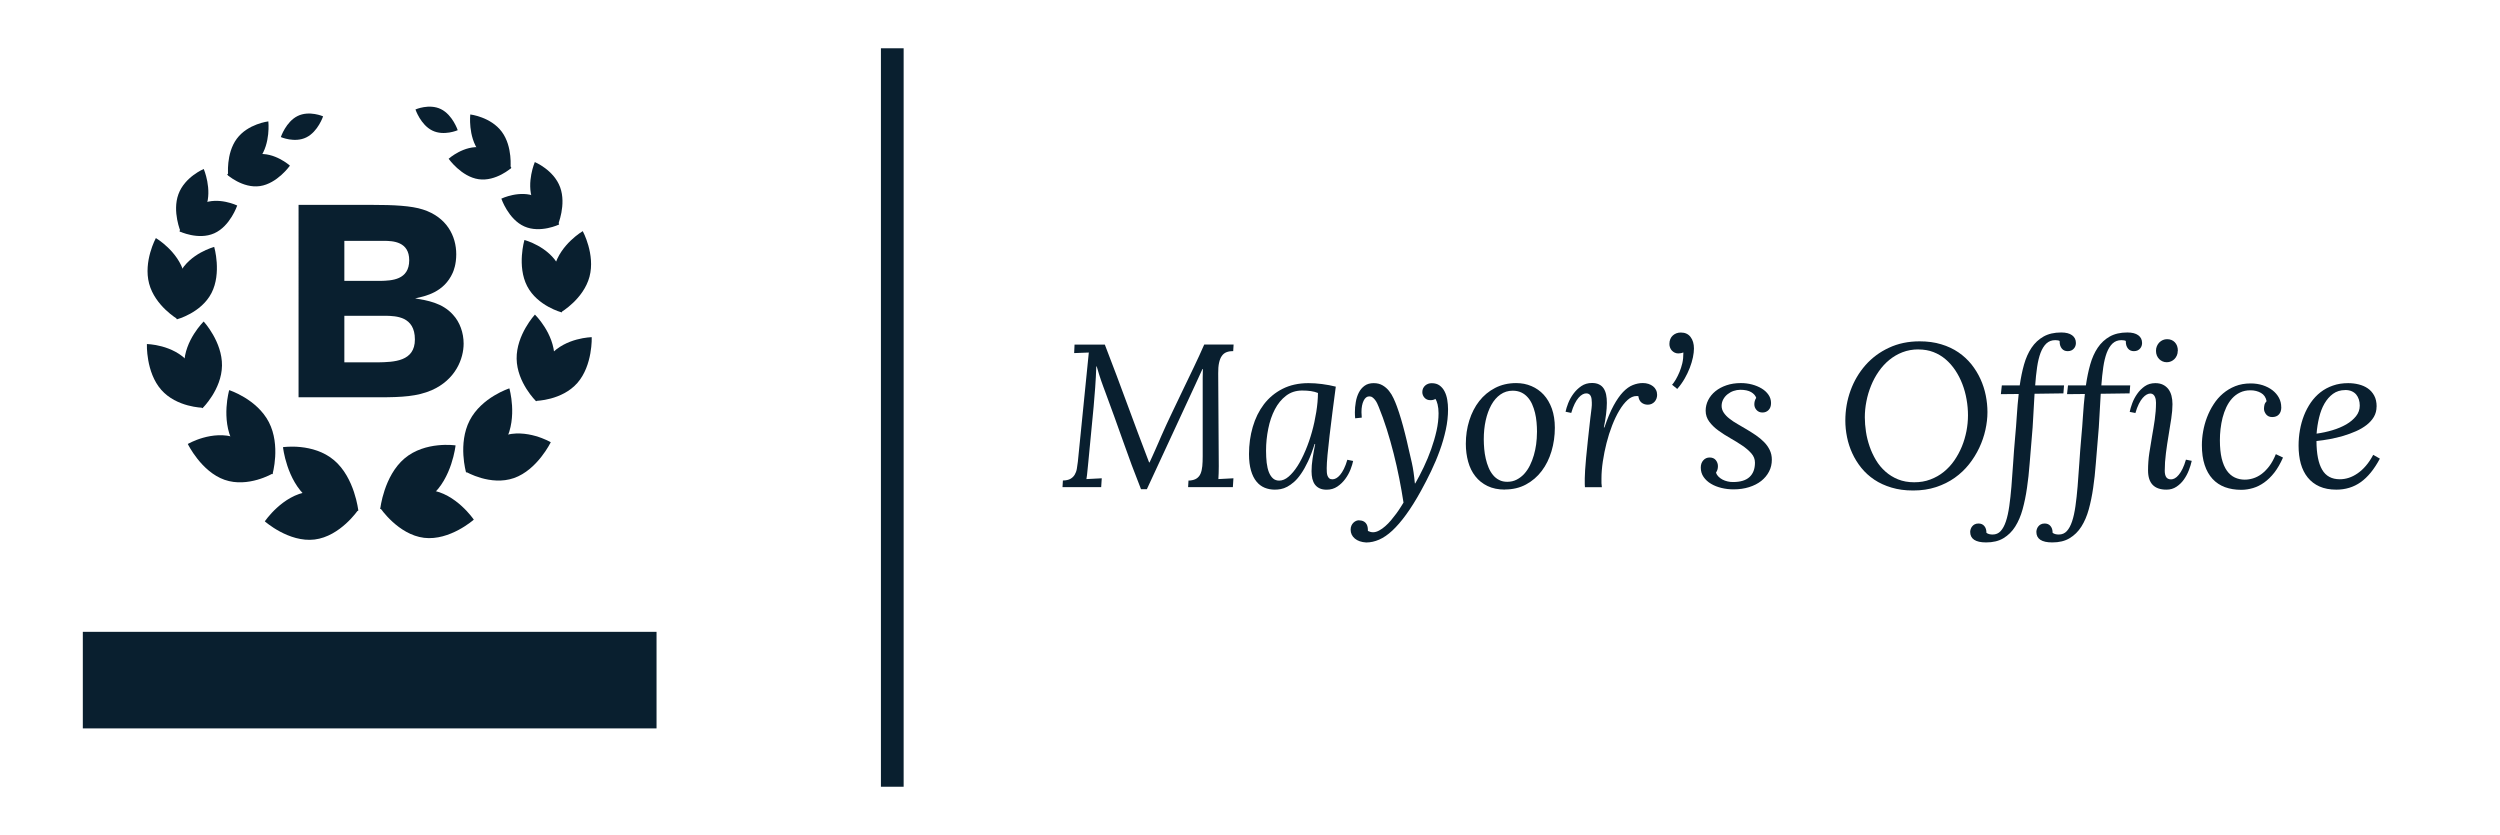 <?xml version="1.0" encoding="UTF-8"?><svg xmlns="http://www.w3.org/2000/svg" viewBox="0 0 440.11 147"><g id="a"/><g id="b"/><g id="c"><g><path d="M189.16,60.67h5.34c.72,1.88,1.41,3.69,2.07,5.43,.65,1.74,1.29,3.45,1.91,5.14,.62,1.69,1.24,3.37,1.87,5.04,.62,1.68,1.27,3.38,1.94,5.12h.09c.15-.33,.32-.69,.5-1.09,.18-.4,.36-.81,.55-1.23,.19-.42,.37-.83,.54-1.23s.33-.76,.47-1.09c.57-1.3,1.18-2.62,1.83-3.98,.65-1.36,1.3-2.73,1.96-4.1,.66-1.37,1.31-2.73,1.96-4.08,.65-1.35,1.25-2.67,1.81-3.95h5.17l-.07,1.17c-.44-.01-.83,.05-1.17,.18-.34,.13-.62,.35-.83,.66-.22,.3-.38,.71-.49,1.21-.11,.5-.16,1.12-.15,1.86l.1,16.35c0,.43,0,.84-.02,1.21-.01,.37-.03,.73-.05,1.05l2.65-.14-.1,1.56h-7.88l.07-1.17h.28c.49-.05,.88-.17,1.18-.38s.52-.48,.67-.84c.15-.36,.25-.79,.3-1.3,.05-.51,.07-1.09,.07-1.74v-13.83c0-.5,.01-1.02,.03-1.54h-.07l-1.26,2.75-8.53,18.41h-1.03c-1.12-2.83-2.18-5.65-3.16-8.46-.99-2.81-2.01-5.63-3.06-8.46-.18-.47-.32-.87-.45-1.21-.12-.34-.24-.67-.36-1.01-.12-.33-.23-.69-.35-1.07s-.26-.85-.42-1.41h-.07c-.05,1.34-.11,2.6-.2,3.77-.09,1.17-.18,2.28-.27,3.33l-.93,9.69c-.06,.54-.11,1.07-.16,1.6-.05,.53-.1,1.01-.18,1.45l2.7-.14-.1,1.56h-6.81l.07-1.17c.56-.01,1-.11,1.32-.29s.57-.42,.75-.72c.18-.3,.31-.64,.38-1.04,.07-.39,.13-.81,.18-1.25l1.93-19.23-2.58,.1,.07-1.52Z" fill="#091f2f"/><path d="M235.16,68.06c-.2,1.47-.39,2.94-.58,4.42s-.36,2.86-.51,4.15-.27,2.44-.37,3.46c-.09,1.01-.14,1.79-.14,2.33,0,.23,0,.47,.02,.7,.01,.23,.05,.44,.12,.63,.07,.19,.17,.34,.31,.46s.32,.17,.57,.17c.2,0,.41-.06,.64-.18,.23-.12,.46-.32,.69-.59,.23-.27,.46-.63,.68-1.07,.22-.44,.42-.98,.6-1.6l1.02,.21c-.08,.42-.24,.92-.46,1.5-.23,.58-.53,1.13-.92,1.66s-.85,.98-1.4,1.35-1.18,.55-1.89,.55c-.48,0-.89-.08-1.23-.24-.34-.16-.61-.38-.82-.66-.21-.28-.36-.62-.46-1.02-.09-.4-.14-.84-.14-1.33,0-.68,.06-1.42,.18-2.22s.28-1.66,.46-2.57h-.1c-.37,1.18-.76,2.2-1.16,3.05-.4,.85-.81,1.58-1.22,2.17-.41,.6-.82,1.08-1.23,1.44-.42,.37-.82,.65-1.21,.86s-.77,.34-1.14,.41c-.37,.07-.72,.1-1.04,.1-.64,0-1.24-.11-1.8-.34-.55-.23-1.04-.59-1.44-1.09-.41-.5-.73-1.14-.96-1.94-.23-.79-.35-1.76-.35-2.89,0-1.68,.22-3.28,.66-4.78,.44-1.51,1.09-2.83,1.96-3.98,.87-1.14,1.96-2.05,3.27-2.72,1.31-.67,2.84-1.01,4.59-1.01,.74,0,1.53,.05,2.37,.16,.85,.11,1.66,.26,2.44,.46Zm-3.14,1.12c-.36-.15-.78-.26-1.24-.33-.47-.07-.98-.1-1.54-.1-1.09,0-2.03,.3-2.83,.91-.8,.61-1.46,1.41-1.98,2.41s-.91,2.13-1.16,3.4c-.26,1.27-.39,2.56-.39,3.88,0,.76,.04,1.46,.11,2.11,.08,.65,.21,1.21,.39,1.67,.19,.47,.43,.83,.72,1.09,.29,.26,.66,.39,1.1,.39,.55,0,1.1-.23,1.65-.7,.55-.47,1.07-1.09,1.57-1.87,.5-.78,.96-1.69,1.4-2.73,.44-1.04,.82-2.13,1.14-3.28,.32-1.14,.57-2.31,.76-3.49,.19-1.18,.29-2.3,.3-3.36Z" fill="#091f2f"/><path d="M239.29,91.61c.48,0,.85,.15,1.12,.44,.27,.29,.4,.72,.4,1.28v.14c.3,.15,.61,.23,.91,.23,.34,0,.69-.1,1.06-.3,.37-.2,.73-.45,1.09-.77,.36-.31,.7-.67,1.03-1.06,.33-.4,.64-.79,.92-1.17,.28-.38,.53-.75,.74-1.09,.22-.34,.39-.62,.52-.83-.21-1.38-.46-2.8-.75-4.27-.29-1.47-.62-2.93-.99-4.39-.37-1.45-.77-2.88-1.21-4.27s-.91-2.69-1.41-3.91c-.08-.21-.18-.42-.28-.64s-.23-.41-.37-.6c-.14-.18-.29-.33-.46-.45-.16-.12-.35-.17-.56-.17-.41,0-.74,.25-.99,.76-.25,.51-.38,1.18-.38,2.02,0,.32,.02,.64,.05,.96l-1.16,.12c-.03-.33-.05-.68-.05-1.05,0-.6,.05-1.2,.16-1.81,.1-.61,.28-1.17,.53-1.66,.25-.5,.59-.9,1.02-1.21,.43-.31,.96-.46,1.6-.46,.61,0,1.13,.13,1.57,.39s.81,.58,1.13,.98,.58,.83,.8,1.31c.22,.48,.41,.93,.57,1.37,.27,.72,.52,1.5,.76,2.31,.24,.82,.47,1.65,.68,2.5,.22,.85,.42,1.71,.61,2.58,.19,.87,.39,1.72,.59,2.55,.13,.57,.23,1.14,.31,1.7s.16,1.21,.23,1.96h.07c.5-.88,1-1.83,1.49-2.86,.49-1.03,.93-2.09,1.31-3.16s.7-2.15,.94-3.23c.24-1.08,.36-2.11,.36-3.09,0-.6-.06-1.12-.17-1.57-.11-.45-.24-.77-.38-.97-.22,.15-.51,.23-.88,.23-.43,0-.78-.14-1.04-.43s-.39-.62-.39-.99c0-.26,.05-.48,.14-.67s.22-.36,.37-.49c.15-.13,.33-.24,.53-.31,.2-.07,.41-.1,.62-.1,.55,0,1.01,.13,1.38,.4s.66,.62,.88,1.05c.22,.43,.38,.92,.47,1.47,.09,.55,.14,1.1,.14,1.66,0,1.19-.13,2.4-.4,3.63s-.62,2.46-1.07,3.68c-.44,1.22-.95,2.42-1.52,3.61-.57,1.19-1.16,2.33-1.77,3.44-.91,1.65-1.78,3.04-2.62,4.19-.83,1.15-1.65,2.09-2.43,2.82-.79,.73-1.56,1.26-2.32,1.59-.76,.33-1.52,.5-2.28,.5-.84-.05-1.51-.28-2-.69-.49-.41-.74-.94-.74-1.57,0-.27,.05-.51,.14-.71,.09-.2,.21-.38,.36-.52,.15-.14,.31-.25,.48-.32,.18-.07,.34-.1,.51-.1Z" fill="#091f2f"/><path d="M264.94,86.19c-1.18,0-2.2-.21-3.07-.63s-1.58-.99-2.15-1.72c-.57-.72-.99-1.58-1.26-2.56s-.41-2.03-.41-3.14c0-1.45,.2-2.82,.61-4.12s.99-2.44,1.75-3.41c.76-.97,1.69-1.74,2.78-2.31,1.1-.57,2.34-.86,3.71-.86,.97,0,1.87,.17,2.7,.53,.83,.35,1.55,.86,2.16,1.52,.61,.67,1.09,1.49,1.44,2.46,.34,.98,.52,2.09,.52,3.35,0,1.45-.2,2.83-.59,4.14-.39,1.31-.96,2.47-1.72,3.47-.75,1-1.68,1.79-2.77,2.38-1.09,.59-2.33,.88-3.72,.88Zm5.64-10.18c0-.55-.03-1.11-.08-1.68-.05-.57-.14-1.13-.27-1.66s-.3-1.04-.51-1.51c-.21-.47-.47-.88-.79-1.23-.32-.36-.69-.64-1.12-.84-.43-.2-.93-.31-1.51-.31-.81,0-1.53,.23-2.16,.67-.64,.45-1.17,1.06-1.6,1.84-.43,.78-.76,1.68-.99,2.72-.23,1.04-.34,2.15-.34,3.33,0,.55,.03,1.12,.08,1.7,.05,.58,.14,1.15,.27,1.71s.29,1.08,.5,1.57c.2,.49,.46,.92,.77,1.3s.67,.67,1.09,.88c.41,.22,.89,.32,1.43,.32,.62,0,1.18-.13,1.67-.39,.5-.26,.94-.6,1.32-1.02,.39-.43,.72-.92,1-1.49s.51-1.16,.69-1.79c.18-.62,.31-1.26,.4-1.9,.09-.64,.14-1.38,.15-2.22Z" fill="#091f2f"/><path d="M288.48,69.76c-.07-.02-.14-.04-.2-.04h-.18c-.54,0-1.06,.23-1.57,.69s-.99,1.07-1.45,1.84c-.46,.76-.88,1.65-1.27,2.64-.39,1-.72,2.04-.99,3.11-.27,1.07-.49,2.15-.65,3.23-.16,1.08-.24,2.08-.24,3v.46c0,.13,0,.25,0,.36,0,.11,.01,.22,.03,.33s.02,.24,.04,.39h-2.98c-.02-.26-.03-.43-.03-.52,0-.31,0-.66,0-1.04,0-.38,.03-.85,.06-1.43,.04-.57,.09-1.28,.17-2.13,.08-.85,.18-1.9,.32-3.16,.1-.93,.19-1.72,.26-2.36,.07-.64,.13-1.18,.18-1.61,.05-.43,.1-.78,.13-1.04,.04-.26,.06-.48,.08-.67s.03-.34,.04-.48c0-.14,0-.3,0-.49,0-.21-.01-.41-.04-.59-.02-.19-.07-.36-.14-.51-.07-.15-.17-.27-.3-.36-.13-.09-.3-.13-.51-.13-.2,0-.41,.06-.64,.18-.23,.12-.46,.32-.7,.59-.24,.27-.47,.63-.69,1.07s-.42,.98-.6,1.6l-1-.21c.08-.42,.24-.92,.46-1.5,.23-.58,.53-1.13,.92-1.66s.85-.98,1.39-1.35c.54-.37,1.17-.55,1.88-.55,.49,0,.9,.08,1.24,.25,.34,.16,.61,.4,.81,.7,.2,.3,.35,.67,.44,1.1s.13,.91,.13,1.44c0,.62-.05,1.29-.14,2.02-.09,.73-.22,1.5-.39,2.32h.1c.53-1.55,1.06-2.83,1.61-3.84,.55-1.01,1.11-1.81,1.67-2.4,.57-.59,1.14-1,1.73-1.23,.58-.23,1.17-.35,1.75-.35,.36,0,.69,.05,1,.15,.3,.1,.57,.24,.8,.42,.23,.18,.41,.4,.53,.66,.13,.26,.19,.54,.19,.86,0,.21-.04,.42-.11,.63-.08,.21-.18,.39-.32,.55s-.31,.29-.52,.39c-.2,.1-.44,.15-.69,.15-.44,0-.82-.13-1.12-.38-.3-.25-.48-.62-.54-1.11Z" fill="#091f2f"/><path d="M294.35,67.75c.21-.23,.43-.55,.67-.95,.23-.4,.45-.84,.65-1.32,.2-.48,.36-1,.49-1.53,.13-.54,.19-1.17,.19-1.89h-.05c-.15,.06-.3,.1-.44,.12s-.27,.04-.4,.04c-.23,0-.45-.05-.64-.14-.19-.09-.36-.22-.5-.37-.14-.15-.25-.33-.32-.53-.08-.2-.11-.41-.11-.62,0-.33,.05-.62,.16-.87,.1-.25,.25-.46,.44-.63,.19-.17,.4-.3,.64-.39,.24-.09,.5-.13,.78-.13,.74,0,1.3,.26,1.7,.78s.6,1.2,.6,2.04c0,.44-.06,.96-.18,1.55s-.31,1.2-.55,1.84c-.25,.64-.55,1.28-.92,1.92-.37,.64-.8,1.24-1.29,1.8l-.89-.72Z" fill="#091f2f"/><path d="M302.09,83.22c.09,.26,.24,.49,.44,.69s.44,.38,.71,.52,.57,.25,.88,.32c.31,.08,.64,.11,.96,.11,1.3,0,2.27-.29,2.91-.88,.64-.59,.96-1.43,.96-2.53,0-.61-.21-1.15-.64-1.64-.43-.48-.96-.95-1.61-1.38-.65-.44-1.35-.87-2.09-1.29-.75-.42-1.44-.87-2.09-1.34-.65-.47-1.19-.99-1.61-1.56s-.64-1.21-.64-1.94c0-.65,.15-1.28,.45-1.87,.3-.59,.72-1.11,1.26-1.55s1.19-.79,1.95-1.05c.76-.26,1.61-.39,2.54-.39,.68,0,1.33,.08,1.97,.25,.64,.17,1.2,.41,1.7,.71,.5,.3,.89,.67,1.19,1.1,.3,.43,.45,.92,.45,1.45s-.14,.93-.43,1.23-.65,.44-1.08,.44-.78-.15-1.04-.44-.39-.62-.39-1c0-.19,.02-.37,.07-.56,.05-.19,.13-.38,.26-.58-.13-.4-.43-.73-.89-1.01-.47-.27-1.1-.41-1.91-.41-.4,0-.79,.07-1.18,.2-.39,.13-.74,.33-1.06,.58-.32,.25-.57,.55-.76,.9-.19,.35-.29,.74-.29,1.16s.13,.83,.38,1.2c.25,.37,.58,.72,1,1.04,.41,.33,.89,.65,1.42,.95,.53,.31,1.07,.63,1.62,.95,.55,.33,1.09,.67,1.62,1.03,.53,.36,1,.76,1.42,1.18s.75,.89,1,1.4c.25,.51,.38,1.08,.38,1.71,0,.76-.16,1.46-.49,2.09-.33,.64-.79,1.19-1.38,1.66-.6,.47-1.31,.83-2.14,1.09s-1.74,.39-2.73,.39c-.72,0-1.43-.08-2.13-.25-.69-.17-1.31-.41-1.85-.74-.54-.32-.97-.72-1.3-1.2-.33-.48-.49-1.03-.49-1.65,0-.53,.15-.95,.45-1.28,.3-.33,.67-.49,1.11-.49,.48,0,.84,.16,1.09,.47,.25,.32,.37,.67,.37,1.05,0,.18-.02,.35-.06,.53-.04,.18-.13,.37-.25,.57Z" fill="#091f2f"/><path d="M324.86,74.05c0-1.86,.31-3.63,.92-5.31,.61-1.68,1.49-3.16,2.62-4.45,1.13-1.28,2.5-2.31,4.12-3.06,1.61-.76,3.42-1.14,5.41-1.14,1.4,0,2.67,.17,3.81,.52,1.14,.34,2.15,.82,3.03,1.42,.88,.6,1.64,1.31,2.29,2.11,.64,.81,1.17,1.67,1.59,2.59s.73,1.88,.93,2.87,.3,1.97,.3,2.94c0,1.02-.12,2.06-.36,3.14-.24,1.08-.6,2.13-1.08,3.15-.48,1.02-1.08,1.99-1.8,2.9-.72,.91-1.57,1.71-2.53,2.39s-2.06,1.23-3.28,1.63-2.56,.6-4.02,.6-2.67-.17-3.81-.51c-1.14-.34-2.15-.8-3.03-1.39-.88-.59-1.64-1.28-2.29-2.08-.64-.79-1.17-1.65-1.59-2.56-.42-.91-.73-1.86-.93-2.85-.2-.99-.3-1.96-.3-2.93Zm12.87-12.54c-1.02,0-1.95,.17-2.81,.5s-1.63,.79-2.33,1.36-1.31,1.25-1.85,2.02-.99,1.61-1.35,2.5c-.36,.89-.64,1.81-.82,2.76-.19,.95-.28,1.89-.28,2.81,0,.82,.07,1.67,.2,2.54,.13,.88,.35,1.74,.64,2.59,.29,.85,.67,1.65,1.12,2.41s1.01,1.43,1.66,2.01c.65,.58,1.39,1.04,2.23,1.38s1.79,.51,2.84,.51,1.98-.16,2.85-.49c.87-.33,1.66-.77,2.36-1.34,.7-.57,1.32-1.23,1.85-2,.53-.77,.97-1.58,1.33-2.45,.36-.87,.62-1.78,.81-2.72,.18-.94,.27-1.87,.27-2.78s-.08-1.87-.25-2.81c-.16-.94-.41-1.84-.74-2.7s-.74-1.66-1.23-2.4c-.49-.74-1.06-1.39-1.7-1.94-.64-.55-1.36-.98-2.16-1.29-.8-.31-1.68-.46-2.64-.46Z" fill="#091f2f"/><path d="M349.73,93.82c.26,.19,.61,.28,1.07,.28,.56,0,1.03-.2,1.4-.6,.37-.4,.68-.97,.93-1.72,.25-.74,.44-1.63,.59-2.67s.27-2.19,.38-3.46c.1-1.27,.2-2.63,.3-4.09,.09-1.46,.21-2.98,.35-4.57,.12-1.27,.22-2.55,.3-3.84,.08-1.29,.19-2.55,.33-3.79l-3.14,.03,.17-1.54h3.15c.19-1.32,.44-2.55,.76-3.68,.32-1.13,.76-2.12,1.32-2.95s1.26-1.49,2.11-1.97c.85-.48,1.88-.72,3.11-.72,.83,0,1.47,.16,1.92,.49,.45,.33,.67,.78,.67,1.37,0,.14-.02,.29-.07,.46-.05,.17-.13,.33-.25,.47-.12,.15-.27,.27-.45,.36-.18,.09-.41,.14-.67,.14-.44,0-.79-.15-1.04-.46s-.38-.7-.38-1.19v-.14c-.06-.05-.16-.08-.31-.11-.15-.03-.3-.04-.46-.04-.63,0-1.15,.2-1.57,.59-.41,.39-.75,.94-1.02,1.64-.26,.7-.47,1.54-.61,2.52s-.26,2.06-.34,3.22h5.08l-.11,1.4-5.08,.07c-.08,1.24-.15,2.53-.22,3.88-.06,1.35-.16,2.72-.29,4.12-.13,1.45-.25,2.9-.36,4.36-.11,1.46-.26,2.86-.46,4.2-.19,1.34-.45,2.6-.77,3.77-.32,1.17-.76,2.19-1.31,3.06s-1.24,1.54-2.07,2.04c-.83,.5-1.84,.74-3.05,.74-1.87,0-2.8-.62-2.8-1.86,0-.14,.03-.29,.08-.46s.13-.33,.25-.48c.11-.15,.26-.28,.45-.38,.19-.1,.41-.15,.68-.15,.44,0,.79,.15,1.03,.45,.25,.3,.37,.69,.37,1.18Z" fill="#091f2f"/><path d="M361.38,93.82c.26,.19,.61,.28,1.07,.28,.56,0,1.03-.2,1.4-.6,.37-.4,.68-.97,.93-1.72,.25-.74,.44-1.63,.59-2.67s.27-2.19,.38-3.46c.1-1.27,.2-2.63,.3-4.09,.09-1.46,.21-2.98,.35-4.57,.12-1.27,.22-2.55,.3-3.84,.08-1.29,.19-2.55,.33-3.79l-3.14,.03,.17-1.54h3.15c.19-1.32,.44-2.55,.76-3.68,.32-1.13,.76-2.12,1.32-2.95s1.26-1.49,2.11-1.97c.85-.48,1.88-.72,3.11-.72,.83,0,1.47,.16,1.92,.49,.45,.33,.67,.78,.67,1.37,0,.14-.02,.29-.07,.46-.05,.17-.13,.33-.25,.47-.12,.15-.27,.27-.45,.36-.18,.09-.41,.14-.67,.14-.44,0-.79-.15-1.04-.46s-.38-.7-.38-1.19v-.14c-.06-.05-.16-.08-.31-.11-.15-.03-.3-.04-.46-.04-.63,0-1.15,.2-1.57,.59-.41,.39-.75,.94-1.02,1.64-.26,.7-.47,1.54-.61,2.52s-.26,2.06-.34,3.22h5.08l-.11,1.4-5.08,.07c-.08,1.24-.15,2.53-.22,3.88-.06,1.35-.16,2.72-.29,4.12-.13,1.45-.25,2.9-.36,4.36-.11,1.46-.26,2.86-.46,4.2-.19,1.34-.45,2.6-.77,3.77-.32,1.17-.76,2.19-1.31,3.06s-1.24,1.54-2.07,2.04c-.83,.5-1.84,.74-3.05,.74-1.87,0-2.8-.62-2.8-1.86,0-.14,.03-.29,.08-.46s.13-.33,.25-.48c.11-.15,.26-.28,.45-.38,.19-.1,.41-.15,.68-.15,.44,0,.79,.15,1.03,.45,.25,.3,.37,.69,.37,1.18Z" fill="#091f2f"/><path d="M382.45,71.18c0,.72-.07,1.55-.21,2.48-.14,.93-.3,1.91-.47,2.94-.18,1.03-.33,2.09-.47,3.16s-.21,2.11-.21,3.12c0,.49,.09,.86,.26,1.12,.18,.26,.46,.39,.86,.39,.2,0,.41-.06,.64-.18,.23-.12,.46-.32,.69-.6s.46-.63,.68-1.08,.42-.98,.6-1.61l1.02,.21c-.11,.5-.27,1.05-.5,1.64-.23,.59-.52,1.14-.88,1.65-.36,.51-.8,.93-1.31,1.27-.51,.34-1.09,.51-1.76,.51-2.16,0-3.24-1.13-3.24-3.38,0-1.04,.07-2.05,.22-3.04s.31-1.97,.48-2.95c.17-.97,.34-1.95,.48-2.94s.22-1.99,.22-3c0-.15-.01-.32-.04-.51-.03-.19-.08-.36-.15-.52-.07-.16-.17-.3-.3-.41s-.3-.17-.51-.17c-.2,0-.41,.06-.64,.18-.23,.12-.46,.32-.7,.59-.24,.27-.47,.63-.69,1.07s-.42,.98-.6,1.6l-1-.21c.08-.42,.23-.92,.44-1.5,.21-.58,.5-1.13,.87-1.66,.37-.53,.81-.98,1.34-1.35,.53-.37,1.15-.55,1.87-.55,.5,0,.94,.09,1.32,.27,.38,.18,.69,.44,.95,.76,.25,.33,.44,.72,.56,1.17,.12,.46,.18,.96,.18,1.52Zm.93-9.42c0,.3-.05,.58-.16,.82-.11,.25-.25,.46-.42,.63s-.38,.31-.61,.41c-.23,.1-.48,.15-.74,.15-.27,0-.52-.05-.74-.15-.23-.1-.43-.24-.6-.41s-.31-.39-.41-.63-.15-.52-.15-.82,.05-.58,.16-.83c.11-.25,.25-.47,.43-.65s.39-.32,.62-.42c.23-.1,.48-.15,.74-.15,.56,0,1.02,.18,1.37,.55,.35,.37,.53,.87,.53,1.5Z" fill="#091f2f"/><path d="M401.61,71.66c0,.56-.14,1-.42,1.3-.28,.31-.68,.46-1.19,.46-.27,0-.49-.05-.67-.15-.18-.1-.33-.22-.44-.38s-.19-.31-.25-.47c-.05-.16-.08-.31-.08-.46,0-.21,.03-.44,.08-.67s.18-.46,.38-.67c-.13-.67-.46-1.15-.99-1.45s-1.15-.46-1.85-.46-1.3,.13-1.84,.39-1,.61-1.4,1.05-.73,.96-1.01,1.54c-.27,.58-.49,1.2-.66,1.85-.16,.65-.28,1.31-.36,2-.08,.68-.11,1.34-.11,1.97,0,1.26,.11,2.33,.32,3.21,.22,.88,.52,1.59,.91,2.14,.39,.55,.86,.95,1.39,1.2s1.12,.38,1.75,.38c.47,0,.95-.07,1.45-.22s.99-.39,1.47-.74c.48-.35,.94-.81,1.38-1.38,.44-.57,.83-1.29,1.18-2.15l1.26,.6c-.46,1.04-.96,1.92-1.52,2.64s-1.16,1.3-1.79,1.75c-.63,.45-1.29,.78-1.97,.98s-1.38,.31-2.08,.31c-1.05,0-2-.16-2.86-.47-.85-.32-1.58-.8-2.18-1.45s-1.07-1.47-1.39-2.45c-.33-.99-.49-2.15-.49-3.49,0-.78,.07-1.59,.22-2.43s.37-1.66,.68-2.47,.69-1.57,1.16-2.29c.46-.72,1.01-1.36,1.65-1.9,.64-.54,1.36-.98,2.17-1.3,.81-.32,1.71-.48,2.71-.48,.77,0,1.48,.11,2.14,.32,.65,.22,1.22,.51,1.71,.89,.48,.38,.86,.82,1.13,1.33s.4,1.06,.4,1.66Z" fill="#091f2f"/><path d="M418.38,71.58c0,.67-.16,1.26-.47,1.8-.31,.53-.74,1.01-1.28,1.43-.54,.42-1.16,.79-1.87,1.1s-1.45,.59-2.23,.82c-.78,.23-1.58,.42-2.39,.57-.81,.15-1.59,.26-2.34,.34,.01,2.25,.34,3.93,1,5.05,.65,1.12,1.69,1.68,3.1,1.68,.53,0,1.05-.08,1.58-.25,.53-.17,1.04-.43,1.55-.78,.51-.35,1-.79,1.46-1.33,.47-.54,.9-1.19,1.3-1.94l1.17,.67c-1,1.88-2.13,3.26-3.37,4.14s-2.68,1.32-4.3,1.32c-1.14,0-2.13-.19-2.96-.56s-1.52-.9-2.07-1.58-.95-1.49-1.22-2.44c-.26-.95-.39-2.01-.39-3.18,0-.92,.08-1.84,.24-2.74,.16-.91,.4-1.76,.72-2.58,.32-.81,.72-1.56,1.2-2.26,.48-.69,1.04-1.29,1.69-1.8s1.38-.9,2.19-1.18c.81-.29,1.71-.43,2.69-.43,.63,0,1.25,.07,1.85,.22,.6,.15,1.14,.38,1.6,.7,.47,.32,.84,.74,1.13,1.27,.29,.53,.43,1.17,.43,1.94Zm-5.52-2.91c-.83,0-1.54,.22-2.15,.66-.6,.44-1.1,1.02-1.51,1.73s-.72,1.54-.94,2.46c-.22,.92-.37,1.86-.44,2.82,.95-.13,1.87-.33,2.78-.6s1.71-.61,2.43-1.02c.71-.41,1.29-.9,1.73-1.45,.44-.55,.66-1.18,.66-1.87,0-.39-.05-.74-.16-1.08-.11-.33-.26-.62-.47-.87-.21-.25-.48-.44-.8-.58-.32-.14-.7-.21-1.13-.21Z" fill="#091f2f"/></g><rect x="155.08" y="8.5" width="4" height="130" fill="#091f2f"/><g><rect x="14.58" y="111.23" width="101" height="17" fill="#091f2f"/><path d="M96.86,62.52c-2.71,3.1-2.52,8.05-2.52,8.05,0,0,4.59-.06,7.31-3.16,2.71-3.1,2.52-8.05,2.52-8.05,0,0-4.59,.06-7.31,3.16Z" fill="#091f2f"/><path d="M90.95,63.15c.06,4.22,3.44,7.5,3.44,7.5,0,0,3.28-3.56,3.22-7.77-.06-4.22-3.44-7.5-3.44-7.5,0,0-3.28,3.56-3.22,7.77Z" fill="#091f2f"/><path d="M88.52,76.75c-4.12,1.44-6.48,6.31-6.48,6.31,0,0,4.32,2.54,8.44,1.1,4.12-1.44,6.48-6.31,6.48-6.31,0,0-4.32-2.54-8.44-1.1Z" fill="#091f2f"/><path d="M82.68,74.02c-2.1,4.09-.63,9.15-.63,9.15,0,0,4.88-1.56,6.99-5.65,2.1-4.09,.63-9.15,.63-9.15,0,0-4.88,1.56-6.99,5.65Z" fill="#091f2f"/><path d="M75.74,86.28c-4.54-.55-8.76,3.2-8.76,3.2,0,0,3.13,4.64,7.67,5.2,4.54,.55,8.76-3.2,8.76-3.2,0,0-3.13-4.64-7.67-5.2Z" fill="#091f2f"/><path d="M71.22,80.7c-3.66,3.09-4.28,8.89-4.28,8.89,0,0,5.32,.8,8.98-2.29,3.66-3.09,4.28-8.89,4.28-8.89,0,0-5.32-.8-8.98,2.29Z" fill="#091f2f"/><path d="M97.61,46.92c-1.04,3.93,1.19,8.02,1.19,8.02,0,0,3.93-2.3,4.98-6.23,1.04-3.93-1.19-8.02-1.19-8.02,0,0-3.93,2.3-4.98,6.23Z" fill="#091f2f"/><path d="M92.8,50.37c1.82,3.52,6.1,4.63,6.1,4.63,0,0,1.34-4.6-.48-8.12-1.82-3.52-6.1-4.63-6.1-4.63,0,0-1.34,4.6,.48,8.12Z" fill="#091f2f"/><path d="M93.75,35.16c1.12,3.06,4.46,4.44,4.46,4.44,0,0,1.52-3.57,.4-6.63s-4.46-4.44-4.46-4.44c0,0-1.52,3.57-.4,6.63Z" fill="#091f2f"/><path d="M92.3,39.86c2.81,1.26,6.13-.34,6.13-.34,0,0-1.23-3.64-4.04-4.89-2.81-1.26-6.13,.34-6.13,.34,0,0,1.23,3.64,4.04,4.89Z" fill="#091f2f"/><path d="M84.31,26.63c1.95,2.63,5.55,3.05,5.55,3.05,0,0,.43-3.85-1.52-6.48-1.95-2.63-5.55-3.05-5.55-3.05,0,0-.43,3.85,1.52,6.48Z" fill="#091f2f"/><path d="M84.26,31.55c3.05,.44,5.77-2,5.77-2,0,0-2.23-3.16-5.28-3.6-3.05-.44-5.77,2-5.77,2,0,0,2.23,3.16,5.28,3.6Z" fill="#091f2f"/><path d="M76.1,22.98c2.05,1.01,4.48-.06,4.48-.06,0,0-.9-2.7-2.96-3.71s-4.48,.06-4.48,.06c0,0,.9,2.7,2.96,3.71Z" fill="#091f2f"/><path d="M33.17,63.73c2.71,3.1,2.52,8.05,2.52,8.05,0,0-4.59-.06-7.31-3.16s-2.52-8.05-2.52-8.05c0,0,4.59,.06,7.31,3.16Z" fill="#091f2f"/><path d="M39.08,64.37c-.06,4.22-3.44,7.5-3.44,7.5,0,0-3.28-3.56-3.22-7.77,.06-4.22,3.44-7.5,3.44-7.5,0,0,3.28,3.56,3.22,7.77Z" fill="#091f2f"/><path d="M41.5,77.06c4.12,1.44,6.48,6.31,6.48,6.31,0,0-4.32,2.54-8.44,1.1-4.12-1.44-6.48-6.31-6.48-6.31,0,0,4.32-2.54,8.44-1.1Z" fill="#091f2f"/><path d="M47.34,74.33c2.1,4.09,.63,9.15,.63,9.15,0,0-4.88-1.56-6.99-5.65-2.1-4.09-.63-9.15-.63-9.15,0,0,4.88,1.56,6.99,5.65Z" fill="#091f2f"/><path d="M54.29,86.58c4.54-.55,8.76,3.2,8.76,3.2,0,0-3.13,4.64-7.67,5.2-4.54,.55-8.76-3.2-8.76-3.2,0,0,3.13-4.64,7.67-5.2Z" fill="#091f2f"/><path d="M58.8,81.01c3.66,3.09,4.28,8.89,4.28,8.89,0,0-5.32,.8-8.98-2.29-3.66-3.09-4.28-8.89-4.28-8.89,0,0,5.32-.8,8.98,2.29Z" fill="#091f2f"/><path d="M32.42,48.14c1.04,3.93-1.19,8.02-1.19,8.02,0,0-3.93-2.3-4.98-6.23-1.04-3.93,1.19-8.02,1.19-8.02,0,0,3.93,2.3,4.98,6.23Z" fill="#091f2f"/><path d="M37.23,51.59c-1.82,3.52-6.1,4.63-6.1,4.63,0,0-1.34-4.6,.48-8.12,1.82-3.52,6.1-4.63,6.1-4.63,0,0,1.34,4.6-.48,8.12Z" fill="#091f2f"/><path d="M36.27,36.38c-1.12,3.06-4.46,4.44-4.46,4.44,0,0-1.52-3.57-.4-6.63,1.12-3.06,4.46-4.44,4.46-4.44,0,0,1.52,3.57,.4,6.63Z" fill="#091f2f"/><path d="M37.72,41.07c-2.81,1.26-6.13-.34-6.13-.34,0,0,1.23-3.64,4.04-4.89,2.81-1.26,6.13,.34,6.13,.34,0,0-1.23,3.64-4.04,4.89Z" fill="#091f2f"/><path d="M45.72,27.85c-1.95,2.63-5.55,3.05-5.55,3.05,0,0-.43-3.85,1.52-6.48,1.95-2.63,5.55-3.05,5.55-3.05,0,0,.43,3.85-1.52,6.48Z" fill="#091f2f"/><path d="M45.76,32.76c-3.05,.44-5.77-2-5.77-2,0,0,2.23-3.16,5.28-3.6,3.05-.44,5.77,2,5.77,2,0,0-2.23,3.16-5.28,3.6Z" fill="#091f2f"/><path d="M53.92,24.19c-2.05,1.01-4.48-.06-4.48-.06,0,0,.9-2.7,2.96-3.71,2.05-1.01,4.48,.06,4.48,.06,0,0-.9,2.7-2.96,3.71Z" fill="#091f2f"/><path d="M52.56,36.07h13.09c3.55,0,6.76,.14,8.82,.82,4.17,1.34,5.85,4.65,5.85,7.87,0,1.82-.48,2.93-.62,3.26-1.53,3.45-4.8,4.12-6.62,4.51,2.06,.34,4.8,.77,6.67,2.88,1.2,1.29,1.87,3.17,1.87,5.08,0,2.64-1.39,6.33-5.61,8.2-2.54,1.1-5.28,1.25-9.16,1.25h-14.29V36.07Zm8.06,6.33v7.05h6.38c1.92-.05,5.04-.14,5.04-3.64,0-3.26-2.83-3.41-4.46-3.41h-6.95Zm0,13.19v8.2h5.9c2.83-.05,6.52-.14,6.52-4.03,0-4.08-3.36-4.12-5.08-4.17h-7.34Z" fill="#091f2f"/></g></g></svg>